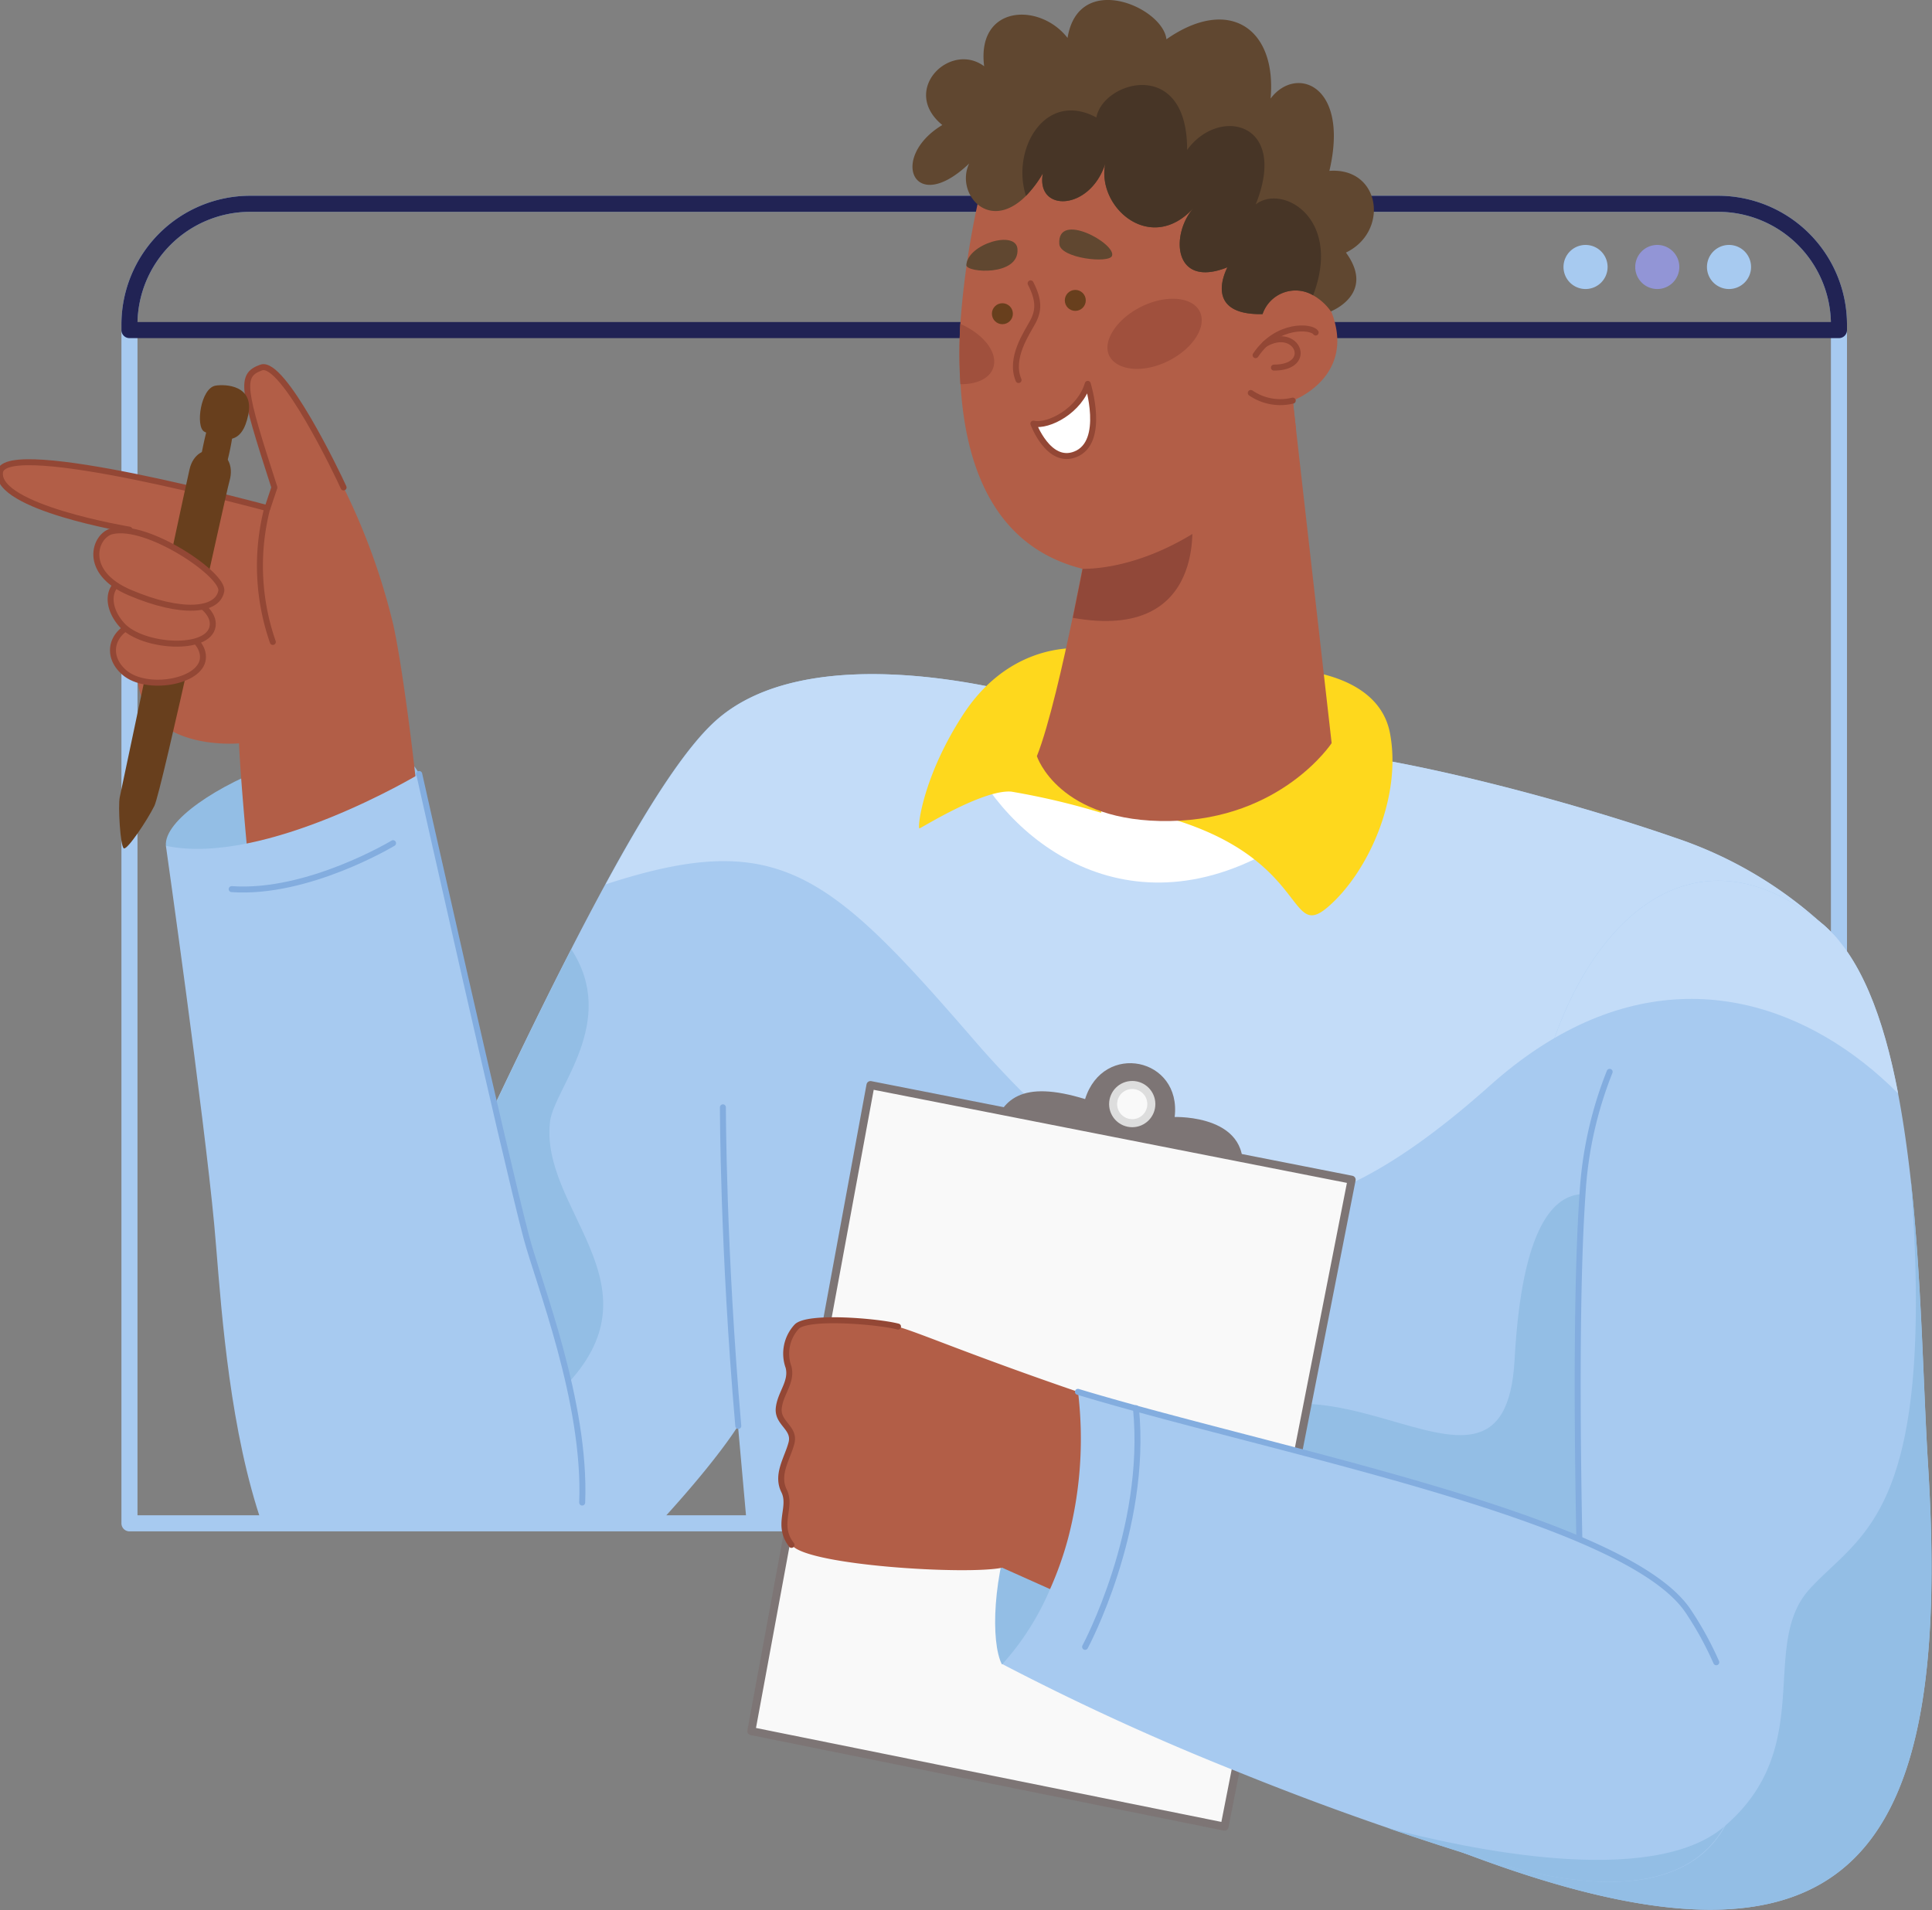 <svg viewBox="33.448 23.112 412.448 407.846" width="412.448" height="407.846" xmlns="http://www.w3.org/2000/svg"><rect x="33.448" y="23.112" width="412.448" height="407.846" fill="#808080" stroke="none"/><defs><clipPath id="a"><path class="cls-1" d="M258.66 45.08v122.34H84.21V45.08a12.33 12.33 0 0 1 12.34-12.34h149.77a12.34 12.34 0 0 1 12.34 12.34Z" style="fill:none"/></clipPath></defs><g data-name="Man Top"><g data-name="background"><path class="cls-2" d="M258.66 45.08v122.34H84.21V45.08a12.33 12.33 0 0 1 12.34-12.34h149.77a12.34 12.34 0 0 1 12.34 12.34Z" style="fill:none;stroke-linecap:round;stroke-linejoin:round;stroke-width:1.64px;stroke:#a7caf0" transform="translate(-115.083 -1.867) scale(2.092)"/><path class="cls-3" d="M258.66 45.08v.55H84.21v-.55a12.33 12.33 0 0 1 12.34-12.34h149.77a12.34 12.34 0 0 1 12.34 12.34Z" style="fill:none;stroke-linecap:round;stroke-linejoin:round;stroke-width:1.64px;stroke:#212354" transform="translate(-115.083 -1.867) scale(2.092)"/><path class="cls-4" d="M235.05 39.19a2.25 2.25 0 1 1-2.25-2.25 2.25 2.25 0 0 1 2.25 2.25Z" style="fill:#a7caf0" transform="translate(-115.083 -1.867) scale(2.092)"/><path class="cls-5" d="M242.37 39.19a2.25 2.25 0 1 1-2.25-2.25 2.25 2.25 0 0 1 2.25 2.25Z" style="fill:#9295d6" transform="translate(-115.083 -1.867) scale(2.092)"/><path class="cls-4" d="M249.69 39.19a2.25 2.25 0 1 1-2.25-2.25 2.25 2.25 0 0 1 2.25 2.25Z" style="fill:#a7caf0" transform="translate(-115.083 -1.867) scale(2.092)"/><path class="cls-6" d="M87.93 98.27c-.45-5.12 22.14-14.81 25.85-7.33l-7.34 7.33s-15.27 6.03-18.51 0Z" style="fill:#93bee5" transform="translate(-115.083 -1.867) scale(2.092)"/></g><path class="cls-7" d="M99 61.69c-3.3-10.2-3.53-11.45-1.34-12.24s7.77 10.83 8.4 12.24a66.82 66.82 0 0 1 5.07 14c1 4.52 2.25 14.94 2.46 17.45.86 10.59-16.6 13.8-17.36 5.57s-.84-10.9-.84-10.9-9 .86-10.27-5.88A86.6 86.6 0 0 1 84.21 66S70.51 63.73 71 60.12s27.29 3.69 27.29 3.69Z" style="fill:#b25e47" transform="translate(-115.083 -1.867) scale(2.092)"/><path class="cls-8" d="M84.21 66S70.51 63.73 71 60.12s27.29 3.69 27.29 3.69l.71-2.12c-3.3-10.2-3.53-11.45-1.34-12.24s7.77 10.83 8.4 12.24" style="fill:none;stroke:#934735;stroke-linecap:round;stroke-linejoin:round;stroke-width:.61px" transform="translate(-115.083 -1.867) scale(2.092)"/><path class="cls-8" d="M98.27 63.81a23.6 23.6 0 0 0 .57 13.65" style="fill:none;stroke:#934735;stroke-linecap:round;stroke-linejoin:round;stroke-width:.61px" transform="translate(-115.083 -1.867) scale(2.092)"/><path class="cls-9" d="M91.85 56c2.15 1.12 3.84 1.36 4.48-1.7S94 51.14 93 51.3c-1.53.25-2.07 4.21-1.15 4.7Z" style="fill:#683f1d" transform="translate(-115.083 -1.867) scale(2.092)"/><path class="cls-9" d="M92.28 55.2c-.48 1.64-.83 3.69-.82 3.63.36.18 2.42.89 2.74.18a25.72 25.72 0 0 0 .68-3.81Z" style="fill:#683f1d" transform="translate(-115.083 -1.867) scale(2.092)"/><path class="cls-9" d="M90.34 59.85c-1.13 5-6.93 32.56-7.12 33.46s.06 5.06.42 5.22 2.36-2.82 3.11-4.33S94 62.48 94.41 61.07c1-3.43-3.33-4.5-4.07-1.22Z" style="fill:#683f1d" transform="translate(-115.083 -1.867) scale(2.092)"/><path class="cls-10" d="M85.23 75.48c-2.81.65-3.61 3.33-1.53 5.11 2.23 1.91 7.72 1 8-1.39s-4.13-4.26-6.47-3.72Z" style="fill:#b25e47;stroke:#934735;stroke-linecap:round;stroke-linejoin:round;stroke-width:.61px" transform="translate(-115.083 -1.867) scale(2.092)"/><path class="cls-10" d="M85 71.08c-2.88-.42-3.59 2.43-1.53 4.68s8.85 2.71 9.23.08-5.95-4.5-7.7-4.76Z" style="fill:#b25e47;stroke:#934735;stroke-linecap:round;stroke-linejoin:round;stroke-width:.61px" transform="translate(-115.083 -1.867) scale(2.092)"/><path class="cls-10" d="M82.43 66.16c3.62-.86 11.46 4.46 11.15 6.11-.38 2.07-4.07 2.39-9.32.16-4.92-2.08-3.61-5.85-1.83-6.27Z" style="fill:#b25e47;stroke:#934735;stroke-linecap:round;stroke-linejoin:round;stroke-width:.61px" transform="translate(-115.083 -1.867) scale(2.092)"/><g class="cls-11" style="clip-path:url(#a)" transform="translate(-115.083 -1.867) scale(2.092)"><path class="cls-12" d="M256.79 106.09c-11.24-.55-20.55 9.6-23.43 21.25-.09.32-.16.68-.23 1.06a51.15 51.15 0 0 0-.64 5.42c-1.2 15.38-.07 46 0 46.68.05.25-8 0-19.05-.52-4.08-.19-8.59-.4-13.27-.64-23.84-1.17-52.15-2.75-52.15-2.75l-1.71-19.11s-3.57 6-15.76 17.81-31.7 5.21-29.6-9.6c1.31-9.3 6.81-16.11 13.46-27.49 2-3.53 4.22-7.49 6.41-12.1 2.91-6.13 5.75-12 8.46-17.27 1.19-2.33 2.36-4.54 3.49-6.63 4.28-7.89 8.12-13.87 11.21-16.66 9.29-8.4 29.18-3.56 34.48-1.86a97.28 97.28 0 0 0 24.42 4.6c11.76.82 29.61 5.89 39.07 9.18a42.15 42.15 0 0 1 14.79 8.62Z" style="fill:#a7caf0"/><path class="cls-13" d="M264.7 123.55c-10.29-10.33-25.92-14.84-41.6-.86-18.24 16.25-32.24 19.07-52.76-4.66-14.84-17.16-20-21.54-37.53-15.83 4.28-7.89 8.12-13.87 11.21-16.66 9.29-8.4 29.18-3.56 34.48-1.86a97.28 97.28 0 0 0 24.42 4.6c11.76.82 29.61 5.89 39.07 9.18a42.15 42.15 0 0 1 14.79 8.62c4.05 3.24 6.45 9.73 7.92 17.47Z" style="fill:#c3dcf8"/><path class="cls-6" d="M129 153.08c-6.53 7.11-12.45-8.32-14.57-14.88 2-3.53 4.22-7.49 6.41-12.1 2.91-6.13 5.75-12 8.46-17.27 4.83 7.39-1.7 14.16-2.16 17.51-1.14 8.94 11.28 16.53 1.86 26.74Z" style="fill:#93bee5"/><path class="cls-12" d="M87.93 98.27c10.12 2.13 25.85-7.33 25.85-7.33s8.67 38.69 10.93 47.27 16.74 42.19-11.47 43.57c-18.1.88-19.32-33.53-20.38-44.86s-4.93-38.65-4.93-38.65Z" style="fill:#a7caf0"/><path class="cls-14" d="M94.64 102.69c7.79.55 16.47-4.69 16.47-4.69m2.67-7.06s8.67 38.69 10.93 47.27c1.24 4.68 6.11 16.81 5.7 27.09" style="fill:none;stroke:#83addf;stroke-linecap:round;stroke-linejoin:round;stroke-width:.61px"/><path class="cls-15" d="M170.34 90c5 9.37 18.44 18.37 34.6 5.94 0 0 1.74-5.16 1.56-5.16s-33.87-4.08-33.87-4.08Z" style="fill:#fff"/><path class="cls-16" d="M183.64 78.38c-4.16-.94-10.2.11-14.36 6.5s-4.69 11.67-4.45 11.61 6.51-4 9.38-3.75a74.43 74.43 0 0 1 9.16 2.16Zm18.76 1.87s9.2.06 10.44 6.51-2.17 14.18-6.34 17.76-1.87-5.16-16.82-9.26Z" style="fill:#fed81d"/><path class="cls-7" d="M206.89 87.79s-5.11 7.77-16.5 7.95-13.58-6.62-13.58-6.62c1.23-3.08 2.72-9.65 3.67-14.26.6-2.91 1-5 1-5s1.88-18.24 21.44-17.14l.33 3Z" style="fill:#b25e47"/><path class="cls-17" d="M180.48 75c.6-2.91 1-5 1-5l11.13-5.22s1.76 12.71-12.13 10.22Z" style="fill:#914839"/><path class="cls-14" d="M146.34 157.48c-1.57-18-1.57-32.52-1.57-32.52" style="fill:none;stroke:#83addf;stroke-linecap:round;stroke-linejoin:round;stroke-width:.61px"/></g><g data-name="body"><path class="cls-12" d="M220.65 201.17a13 13 0 0 1-2.71-1.37c-5.7-3.76-6.19-11.09-4.46-19.82 1.34-6.69 4-14.2 6.57-21.56 2.94-8.39 5.82-16.58 6.63-23.13.12-.92.19-1.8.22-2.64a49.09 49.09 0 0 1 2.73-14.76c4.7-13.23 15-21.56 27.15-11.81 4 3.23 6.44 9.72 7.91 17.46.53 2.76.94 5.68 1.28 8.66 1.12 10.13 1.27 21 1.77 29.13 2.45 39.3-6.96 54.98-47.09 39.84Z" style="fill:#a7caf0" transform="translate(-115.083 -1.867) scale(2.092)"/><path class="cls-13" d="M264.7 123.55c-8.85-8.89-21.68-13.47-35.07-5.66 4.7-13.23 15-21.56 27.15-11.81 4.05 3.24 6.45 9.73 7.92 17.47Z" style="fill:#c3dcf8" transform="translate(-115.083 -1.867) scale(2.092)"/><path class="cls-6" d="M232.53 180.5c.05.25-8 0-19.05-.52-4.08-.19-8.59-.4-13.27-.64-8-3.61-13-8.83-8.73-16.31 11.62-20.33 33 7.84 34.08-12.32.75-13.81 4.1-16.8 6.93-16.89-1.2 15.38-.07 45.98.04 46.68Z" style="fill:#93bee5" transform="translate(-115.083 -1.867) scale(2.092)"/><path class="cls-14" d="M235.26 121.34a39.84 39.84 0 0 0-2.77 12.48c-1.07 15.39-.07 46 0 46.68" style="fill:none;stroke:#83addf;stroke-linecap:round;stroke-linejoin:round;stroke-width:.61px" transform="translate(-115.083 -1.867) scale(2.092)"/><path class="cls-6" d="M220.65 201.17a13 13 0 0 1-2.71-1.37c9.19 2 22.93 3.75 29-1.42 9.55-8.13 3.48-18.55 8.76-24.29s12.89-7.59 10.28-41.85c1.12 10.13 1.27 21 1.77 29.13 2.44 39.26-6.97 54.94-47.1 39.8Z" style="fill:#93bee5" transform="translate(-115.083 -1.867) scale(2.092)"/></g><g data-name="hand" transform="translate(-115.083 -1.867) scale(2.092)"><path class="cls-5" d="M197.65 132.22c1.46-6.57-6.78-6.27-6.78-6.27.73-6.06-7.29-7.73-9.14-1.83-6.51-2-8.57 0-9.52 3.43Z" style="fill:#7d7575"/><circle class="cls-18" cx="186.54" cy="124.63" r="1.95" style="fill:#f9f9f9;stroke:#ddd;stroke-linecap:round;stroke-linejoin:round;stroke-width:.82px"/><g data-name="hand"><path class="cls-18" style="stroke-linecap:round;stroke-linejoin:round;stroke-width:.82px;fill:#f9f9f9;stroke:#7d7575" d="m159.83 122.69-12.16 65.94 48.29 9.75 12.97-66.03-49.1-9.66z"/><path class="cls-6" d="M174.71 166.38c-2.47 6.42-2.61 13.16-1.48 15.42 0 0 4.61.85 9.21-11.64Z" style="fill:#93bee5"/><path class="cls-7" d="M181 154c-11.05-3.79-16.33-6.09-18.32-6.63s-9.18-1.14-10.33 0a4.05 4.05 0 0 0-.84 4.14c.38 1.53-.84 2.64-1 4.19s1.69 2 1.3 3.54-1.6 3.21-.76 4.9-.84 3.44.76 5.51 17.89 3.06 21.46 2.3l7 3.13s12.35-12.73.73-21.08Z" style="fill:#b25e47"/><path class="cls-8" d="M162.64 147.34c-2-.53-9.18-1.14-10.33 0a4.05 4.05 0 0 0-.84 4.14c.38 1.53-.84 2.64-1 4.19s1.69 2 1.3 3.54-1.6 3.21-.76 4.9-.84 3.44.76 5.51" style="fill:none;stroke:#934735;stroke-linecap:round;stroke-linejoin:round;stroke-width:.61px"/><path class="cls-12" d="M247 198.38c-2.87 5.19-10.07 7.7-23.72 3.57-3.69-1.11-7.25-2.27-10.65-3.44-5.64-1.93-10.84-3.91-15.5-5.8a257.24 257.24 0 0 1-23.84-10.92 27.37 27.37 0 0 0 4.88-7.69 34.75 34.75 0 0 0 1.83-5.17 40.15 40.15 0 0 0 1-15q2.79.84 6 1.7c5.09 1.39 10.79 2.84 16.57 4.36 17.32 4.56 35.33 9.79 39.72 16.29.4.59.78 1.2 1.14 1.82.14.24.29.49.42.74a2 2 0 0 1 .11.2c.16.29.32.6.47.9q.41.79.75 1.59c2.51 5.95 3.24 12.39.82 16.85Z" style="fill:#a7caf0"/><path class="cls-14" d="M181 154c19.83 6 55.79 12.79 62.25 22.35a33.93 33.93 0 0 1 2.89 5.25" style="fill:none;stroke:#83addf;stroke-linecap:round;stroke-linejoin:round;stroke-width:.61px"/><path class="cls-14" d="M186.92 155.67c1.23 12.43-5.19 24.36-5.19 24.36" style="fill:none;stroke:#83addf;stroke-linecap:round;stroke-linejoin:round;stroke-width:.61px"/><path class="cls-6" d="M246.94 198.38c-2.87 5.19-10.07 7.7-23.72 3.57-3.69-1.11-7.25-2.27-10.65-3.44 7.99 2.11 26.93 6.21 34.37-.13Z" style="fill:#93bee5"/></g></g><g transform="translate(-115.083 -1.867) scale(2.092)"><path class="cls-7" d="m202.92 52.83.34 3C196.33 66.62 186.87 70 181.48 70c-8.9-2.22-11.94-10.23-12.46-18.82A50.15 50.15 0 0 1 169 45a87 87 0 0 1 3-17.23s26.73-12.44 28.58 12.53c0 0 5.73-1 6.8 5.33.83 5.26-4.46 7.2-4.46 7.2Z" style="fill:#b25e47"/><circle class="cls-9" cx="173.29" cy="43.96" r="1.07" style="fill:#683f1d"/><circle class="cls-9" cx="180.73" cy="42.6" r="1.07" style="fill:#683f1d"/><path class="cls-19" d="M179.1 36.86c.12 1.45 5.1 2 5.38 1.19.43-1.25-5.64-4.61-5.38-1.19ZM169.61 39c0 .79 5.42 1.16 5.22-1.64-.13-1.99-5.1-.52-5.22 1.64Z" style="fill:#604730"/><path class="cls-8" d="M199.13 48.19c2.23-3.3 5.76-2.94 6.13-2.31" style="fill:none;stroke:#934735;stroke-linecap:round;stroke-linejoin:round;stroke-width:.61px"/><path class="cls-8" d="M200.08 47.06c3.29-1.93 5.08 2.4.92 2.4m-24.83-8.6c.9 1.75.83 2.8.23 3.93s-2.41 3.68-1.46 5.94" style="fill:none;stroke:#934735;stroke-linecap:round;stroke-linejoin:round;stroke-width:.61px"/><path class="cls-20" d="M182 51.12c-.79 2.71-4 4.41-5.55 4.06 0 0 1.55 4.21 4.28 3.13 3.14-1.23 1.27-7.19 1.27-7.19Z" style="fill:#fff;stroke:#934735;stroke-linecap:round;stroke-linejoin:round;stroke-width:.61px"/><path class="cls-8" d="M198.64 52.05a5.31 5.31 0 0 0 4.28.78" style="fill:none;stroke:#934735;stroke-linecap:round;stroke-linejoin:round;stroke-width:.61px"/><path class="cls-19" d="M208.35 37.72c3.08 4.22-1.54 6-1.54 6a5.47 5.47 0 0 0-1.81-1.64 3.55 3.55 0 0 0-5.16 1.92c-6.29.13-3.58-4.78-3.58-4.78-5.64 2.25-5.82-3.52-3.39-6.13-4.4 4.94-10 0-9.08-4.45-1.56 4.86-7.11 5-6.37 1a11.64 11.64 0 0 1-1.72 2.29c-3.82 3.83-7.23-.27-5.8-3.3-5.72 5.45-8.2-.65-2.74-3.93-4.32-3.54.78-8.58 4.27-6-.79-6.27 5.67-6.55 8.51-2.89 1.12-6.89 9.74-3.13 10.09.14 6.35-4.44 11.27-1.16 10.63 6.05 2.57-3.43 8.07-1.42 6 7.38 5.23-.38 6.14 6.19 1.69 8.34Z" style="fill:#604730"/><path class="cls-21" d="M205 42.08a3.55 3.55 0 0 0-5.16 1.92c-6.29.13-3.58-4.78-3.58-4.78-5.64 2.25-5.82-3.52-3.39-6.13-4.4 4.94-10 0-9.08-4.45-1.56 4.86-7.11 5-6.37 1a11.64 11.64 0 0 1-1.72 2.29c-1.54-4.67 1.91-10.83 7.18-8 .69-3.75 9.31-6.18 9.26 3.32 3.19-4.46 10.41-2.93 7 5.56 2.68-2.12 8.86 1.36 5.86 9.27Z" style="fill:#473526"/><path class="cls-22" d="M193.43 43.73c.76 1.52-.67 3.78-3.2 5.05s-5.2 1-6-.47.67-3.78 3.2-5.05 5.23-1.05 6 .47Zm-21.09 5.79c-.39 1.08-1.71 1.66-3.34 1.63a50.15 50.15 0 0 1 0-6.15c2.42 1.06 3.9 3 3.34 4.52Z" style="fill:#a0503d"/></g></g></svg>